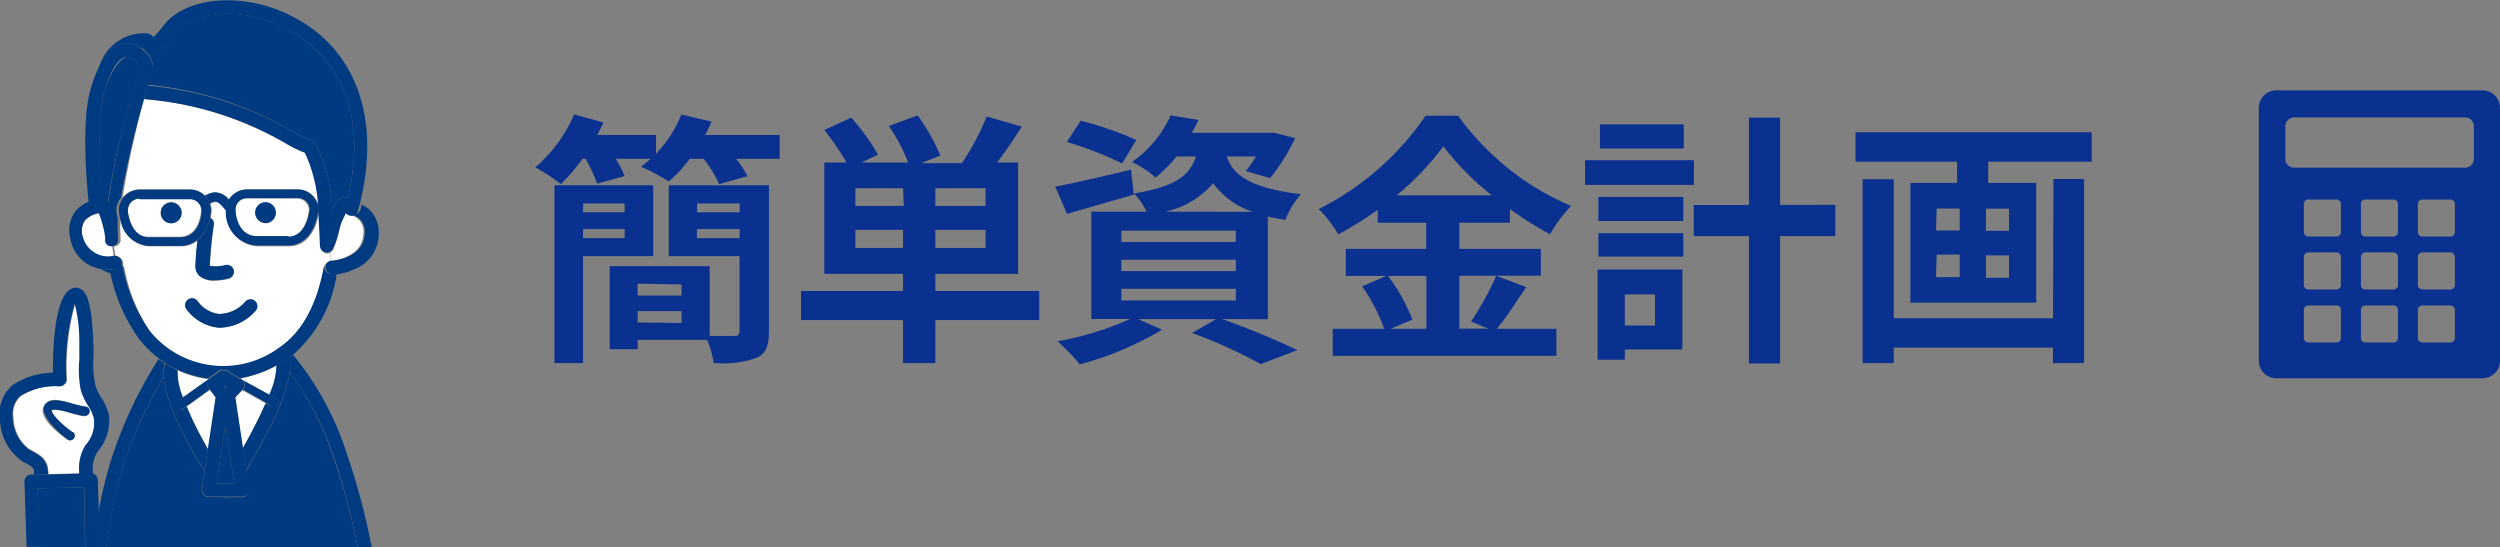 <svg xmlns="http://www.w3.org/2000/svg" viewBox="0 0 160.74 35.18"><rect x="0" y="0" width="160.74" height="35.18" fill="#808080" stroke="none"/><defs><style>.cls-1{fill:#0b3190;}.cls-2{fill:#003b82;}.cls-3{fill:#fff;}</style></defs><g id="レイヤー_2" data-name="レイヤー 2"><g id="main"><path class="cls-1" d="M159.62,5.81H146.35a1.13,1.13,0,0,0-1.12,1.13V23.2a1.12,1.12,0,0,0,1.12,1.12h13.27a1.12,1.12,0,0,0,1.12-1.12V6.94A1.13,1.13,0,0,0,159.62,5.81Zm-9.11,15.93a.28.28,0,0,1-.28.28h-1.82a.29.29,0,0,1-.28-.28V19.92a.29.29,0,0,1,.28-.28h1.82a.28.28,0,0,1,.28.28Zm0-3.41a.27.27,0,0,1-.28.28h-1.82a.28.28,0,0,1-.28-.28V16.51a.29.29,0,0,1,.28-.28h1.82a.28.28,0,0,1,.28.28Zm0-3.4a.28.28,0,0,1-.28.28h-1.82a.29.29,0,0,1-.28-.28V13.11a.28.28,0,0,1,.28-.28h1.82a.27.27,0,0,1,.28.28Zm3.67,6.81a.29.29,0,0,1-.28.28h-1.82a.28.28,0,0,1-.28-.28V19.92a.28.28,0,0,1,.28-.28h1.82a.29.29,0,0,1,.28.28Zm0-3.41a.28.28,0,0,1-.28.28h-1.82a.27.27,0,0,1-.28-.28V16.51a.28.28,0,0,1,.28-.28h1.82a.29.29,0,0,1,.28.28Zm0-3.4a.29.29,0,0,1-.28.28h-1.82a.28.28,0,0,1-.28-.28V13.11a.27.27,0,0,1,.28-.28h1.82a.28.28,0,0,1,.28.28Zm3.66,6.81a.29.29,0,0,1-.28.28h-1.82a.29.29,0,0,1-.28-.28V19.92a.29.29,0,0,1,.28-.28h1.82a.29.29,0,0,1,.28.28Zm0-3.41a.28.28,0,0,1-.28.28h-1.82a.28.28,0,0,1-.28-.28V16.51a.29.29,0,0,1,.28-.28h1.82a.29.29,0,0,1,.28.28Zm0-3.4a.29.29,0,0,1-.28.28h-1.82a.29.29,0,0,1-.28-.28V13.11a.28.28,0,0,1,.28-.28h1.82a.28.28,0,0,1,.28.28Zm1.22-4.71a.56.56,0,0,1-.56.56h-11a.56.56,0,0,1-.56-.56V8.11a.56.56,0,0,1,.56-.56h11a.56.56,0,0,1,.56.56Z"/><path class="cls-1" d="M50.13,8.68v1.53h-2.8a6.19,6.19,0,0,1,.73,1.12l-1.82.51a7.72,7.72,0,0,0-1-1.63h-.89A9.08,9.08,0,0,1,43,11.67a12.8,12.8,0,0,0-1.79-.95,7,7,0,0,0,.62-.51H39.59a7.36,7.36,0,0,1,.57,1.11l-1.77.49a8.33,8.33,0,0,0-.75-1.6h-.19a12.4,12.4,0,0,1-1.39,1.63,10.65,10.65,0,0,0-1.65-1.08,9.07,9.07,0,0,0,2.5-3.4l1.89.51c-.12.27-.26.54-.39.81h3.77V9.89a8.06,8.06,0,0,0,1.63-2.53l1.94.46c-.12.28-.26.57-.41.86ZM37.49,16.47v6.88H35.65V11.91H42v4.56Zm0-3.39v.57h2.67v-.57Zm2.67,2.23v-.58H37.49v.58Zm9.28,6c0,.93-.19,1.43-.8,1.7a6.43,6.43,0,0,1-2.76.32,5.75,5.75,0,0,0-.42-1.48H41v.6H39.2V17.11h6.43V21.6c.68,0,1.36,0,1.58,0s.34-.07.34-.33V16.47H43V11.91h6.44ZM41,18.24V19h2.82v-.71Zm2.82,2.53V20H41v.73Zm1-7.69v.57h2.74v-.57Zm2.74,2.23v-.58H44.81v.58Z"/><path class="cls-1" d="M66.82,20.58H60.14v2.77H58.06V20.58H51.5V18.71h6.56v-1.1H53V10.45h1.43A17.83,17.83,0,0,0,53,8.36l1.73-.8a14.29,14.29,0,0,1,1.72,2.38l-1.06.51h3A11.11,11.11,0,0,0,57.15,8.1L59,7.42A12.94,12.94,0,0,1,60.46,10l-1.22.49h2.6a16.06,16.06,0,0,0,1.6-3l2.26.65c-.51.81-1.08,1.63-1.58,2.31h1.34v7.16H60.14v1.1h6.68ZM58.06,12.1H55v1.14h3.11Zm0,3.84V14.78H55v1.16Zm5.31-3.84H60.14v1.14h3.23Zm0,2.68H60.14v1.16h3.23Z"/><path class="cls-1" d="M78.57,20.51a52.38,52.38,0,0,1,4.85,2l-2.35.9a32.84,32.84,0,0,0-4.42-2l1.53-.89h-5l1.54.68a21.05,21.05,0,0,1-5.3,2.23C69.1,23,68.39,22.3,68,21.94a20.1,20.1,0,0,0,4.67-1.43h-2.5v-6.9h3.55a4.64,4.64,0,0,0-.8-1.17l0,.07-4.32,1.24L67.85,12c1.25-.24,3.07-.66,4.87-1.09l.17,1.53c2.71-.44,3.61-1.17,4-2.38H75.65a8.74,8.74,0,0,1-1.36,1.36,5.57,5.57,0,0,0-1.51-1,7.35,7.35,0,0,0,2.49-3l1.79.29a8.21,8.21,0,0,1-.44.83h5l.31,0,1.34.34a12,12,0,0,1-1.61,2.57L80.1,11a8.9,8.9,0,0,0,.66-.94H78.88c.37,1.11,1.32,2,4.76,2.43a5.73,5.73,0,0,0-1,1.65c-.4-.07-.78-.13-1.12-.22v6.61Zm-6.42-10a22.11,22.11,0,0,0-3.56-1.38l.89-1.37A21.72,21.72,0,0,1,73.06,9Zm-.05,5.05h7.36v-.73H72.1Zm0,1.87h7.36v-.73H72.1Zm0,1.89h7.36v-.75H72.1Zm8.46-5.7A5.07,5.07,0,0,1,78,11.78a5.53,5.53,0,0,1-3.09,1.83Z"/><path class="cls-1" d="M98.13,18.46c-.64.93-1.3,2-1.9,2.68h3.84v1.74H85.69V21.14H89a11.74,11.74,0,0,0-1.42-2.73l1.55-.67h-2.6V16h5.17V14.32H88.58v-.83a22.23,22.23,0,0,1-2.53,1.58,8.5,8.5,0,0,0-1.26-1.63,18.14,18.14,0,0,0,6.87-6h2.09a17.31,17.31,0,0,0,7.26,5.8,9.76,9.76,0,0,0-1.35,1.82,22.85,22.85,0,0,1-2.58-1.62v.88H93.83V16h5.24v1.73H93.83v3.4h1.86l-1.11-.46a18.28,18.28,0,0,0,1.62-2.94Zm-8.89-.72a11.47,11.47,0,0,1,1.57,2.81l-1.4.59h2.3v-3.4Zm6.68-5.18A18.08,18.08,0,0,1,92.8,9.41a17.87,17.87,0,0,1-3,3.15Z"/><path class="cls-1" d="M108.91,11.89h-7V10.3h7Zm-.74,10.58h-3.7v.66h-1.75v-5.8h5.45Zm-5.4-9.81h5.46v1.55h-5.46Zm0,2.33h5.46V16.5h-5.46Zm5.49-5.44h-5.39V8h5.39Zm-3.79,9.38v2h1.94v-2ZM118,15.18h-3.55v8.19h-2V15.18h-3.55v-2h3.55V7.56h2v5.61H118Z"/><path class="cls-1" d="M134.49,8.51V10.4h-6.66v1.36h3.09v7.7h-8.09v-7.7h3V10.4h-6.53V8.51Zm-2.46,3H134V23.35H132v-1H121.76v1h-2V11.52h2v8.94H132Zm-7.55,3.31H126V13.41h-1.48Zm0,3H126V16.37h-1.48Zm4.69-4.4h-1.48v1.42h1.48Zm0,3h-1.48v1.44h1.48Z"/><path class="cls-2" d="M18.64,23.92a13,13,0,0,1-1.51,4c-.44.86-.91,1.68-1.3,2.36L16,31.46a.44.44,0,0,1-.11.36.45.45,0,0,1-.33.15h0l-.83,0a.42.42,0,0,1-.21.06h0a.48.48,0,0,1-.23-.07H13.4a.45.45,0,0,1-.32-.16.42.42,0,0,1-.1-.35l.17-1.14c-1.06-1.71-2.48-4.29-2.63-6.05A29.39,29.39,0,0,0,8,29.68a33.18,33.18,0,0,0-1.17,5.5H23a44,44,0,0,0-1.53-5.69A20.15,20.15,0,0,0,18.64,23.92Z"/><path class="cls-2" d="M18.64,23.92a20.15,20.15,0,0,1,2.86,5.57A44,44,0,0,1,23,35.18h.9a44,44,0,0,0-1.6-6,19.14,19.14,0,0,0-3.46-6.37l-.29.22A1.68,1.68,0,0,1,18.64,23.92Z"/><path class="cls-2" d="M10.52,24.23a2.69,2.69,0,0,1,.06-.87c-.13-.09-.26-.18-.38-.28a27.91,27.91,0,0,0-3,6.32A27.16,27.16,0,0,0,6.32,33l0,2.17h.52A33.18,33.18,0,0,1,8,29.68,29.39,29.39,0,0,1,10.52,24.23Z"/><path class="cls-3" d="M15.59,24.43l1.72.95a4.78,4.78,0,0,0,.47-1.87,7.58,7.58,0,0,1-2.32.82l.07,0S15.56,24.41,15.59,24.43Z"/><path class="cls-3" d="M11.74,25.57l1.67-1.19a6.48,6.48,0,0,1-2-.58A4.21,4.21,0,0,0,11.74,25.57Z"/><path class="cls-3" d="M17.08,25.93l-1.5-.84-.46.48.49,3.26c.25-.44.49-.89.73-1.36S16.89,26.37,17.08,25.93Z"/><path class="cls-3" d="M13.49,25.05,12,26.14a24.67,24.67,0,0,0,1.4,2.75l.5-3.34Z"/><path class="cls-2" d="M14.52,32h0a.42.42,0,0,0,.21-.06h-.45A.48.48,0,0,0,14.52,32Z"/><path class="cls-2" d="M10.52,24.23c.15,1.76,1.57,4.34,2.63,6.05l.21-1.39A24.67,24.67,0,0,1,12,26.14l-.24.17a.34.34,0,0,1-.17.05.29.29,0,0,1-.17-.53l.36-.26a4.21,4.21,0,0,1-.36-1.77,5.72,5.72,0,0,1-.8-.44A2.69,2.69,0,0,0,10.52,24.23Z"/><path class="cls-2" d="M17.31,25.38l.38.21a.3.3,0,1,1-.28.52l-.33-.18c-.19.44-.43.95-.74,1.54s-.48.92-.73,1.36l.22,1.41c.39-.68.86-1.5,1.3-2.36a13,13,0,0,0,1.51-4,1.68,1.68,0,0,0-.06-.88l-.07.05a7.63,7.63,0,0,1-.73.42A4.78,4.78,0,0,1,17.31,25.38Z"/><path class="cls-3" d="M9,12.18H12.2a1.35,1.35,0,0,1,1,.41,1.37,1.37,0,0,1,.6-.22,1.16,1.16,0,0,1,.94.47,1.37,1.37,0,0,1,1.16-.66h3.25a1.36,1.36,0,0,1,1.33,1.06,9.2,9.2,0,0,0-.85-3.42,7.82,7.82,0,0,1-1.21-.59A21.52,21.52,0,0,0,9.26,6.37,63.38,63.38,0,0,0,7.88,12.7,1.39,1.39,0,0,1,9,12.18Z"/><path class="cls-3" d="M9.53,15.22h2c1.34,0,1.4-1.65,1.4-1.72a.76.76,0,0,0-.77-.73H9a.75.75,0,0,0-.77.74C8.18,13.56,8.34,15.22,9.53,15.22ZM11,13a.67.67,0,1,1-.67.66A.67.67,0,0,1,11,13Z"/><path class="cls-3" d="M21.24,16.79l0,0,0-.55a.36.36,0,0,1-.2.06H21a.45.45,0,0,1-.37-.42c0-.84-.07-1.59-.12-2.3-.08.82-.57,2.26-1.94,2.26h-2a2.12,2.12,0,0,1-2-2.26c-.22-.32-.51-.62-.67-.59a.66.66,0,0,0-.37.13,1.16,1.16,0,0,1,.08.42,4.83,4.83,0,0,1-.06.48.43.43,0,0,1,.21.44,25.48,25.48,0,0,0-.26,2.66,2.34,2.34,0,0,0,1-.05.44.44,0,0,1,.54.32.46.46,0,0,1-.33.54,4,4,0,0,1-.92.12,1.42,1.42,0,0,1-.9-.25.82.82,0,0,1-.31-.65c0-.49.07-1.12.13-1.68a1.75,1.75,0,0,1-1.12.37h-2a2,2,0,0,1-1.84-1.72,5.93,5.93,0,0,0,0,.95,1.7,1.7,0,0,0,0,.26h0a.63.63,0,0,1,0,.2.46.46,0,0,1-.42.32l.09.65a.46.46,0,0,1,.49.35.5.5,0,0,1,0,.21.56.56,0,0,1,.09.17A10.72,10.72,0,0,0,9.64,21.3,6.08,6.08,0,0,0,18,22.36c1.41-1,2.36-2.68,2.82-5.11a.29.29,0,0,1,.05-.13A.44.44,0,0,1,21.24,16.79Zm-9.15,2.46a.44.44,0,0,1,.61.1,2,2,0,0,0,1.37.83,2.25,2.25,0,0,0,1.72-.81.44.44,0,1,1,.63.62,3.14,3.14,0,0,1-2.33,1.08h0A2.93,2.93,0,0,1,12,19.87.45.45,0,0,1,12.09,19.25Z"/><path class="cls-3" d="M19.12,12.77H15.87a.74.74,0,0,0-.75.68.33.33,0,0,1,0,.17c0,.37.23,1.6,1.39,1.6h2c1.19,0,1.35-1.66,1.35-1.73A.75.75,0,0,0,19.12,12.77Zm-2.05,1.59a.67.67,0,0,1,0-1.33.67.67,0,0,1,.65.67A.66.66,0,0,1,17.07,14.36Z"/><path class="cls-2" d="M21.65,17.62l-.35,0h0a.44.44,0,0,1-.44-.45.29.29,0,0,1,0-.09.29.29,0,0,0-.05.13c-.46,2.43-1.41,4.15-2.82,5.11A6.08,6.08,0,0,1,9.64,21.3a10.72,10.72,0,0,1-1.73-4.09A.56.56,0,0,0,7.82,17a.42.42,0,0,1-.32.31,2.72,2.72,0,0,1-.55,0,4.77,4.77,0,0,1-.5,0c.19.09.4.18.65.27a11.1,11.1,0,0,0,1.84,4.21,6.72,6.72,0,0,0,1.26,1.24c.12.1.25.19.38.28a5.72,5.72,0,0,0,.8.44,6.48,6.48,0,0,0,2,.58l.76-.55a.34.34,0,0,1,.22,0,.45.45,0,0,1,.27.06l.8.48a7.58,7.58,0,0,0,2.32-.82,7.63,7.63,0,0,0,.73-.42l.07-.05.29-.22A8.55,8.55,0,0,0,21.65,17.62Z"/><path class="cls-2" d="M21.24,16.79h0v0Z"/><path class="cls-2" d="M12.69,15.44c-.06.56-.12,1.19-.13,1.68a.82.82,0,0,0,.31.65,1.42,1.42,0,0,0,.9.25,4,4,0,0,0,.92-.12.46.46,0,0,0,.33-.54.44.44,0,0,0-.54-.32,2.34,2.34,0,0,1-1,.05,25.48,25.48,0,0,1,.26-2.66A.43.43,0,0,0,13.5,14,2.4,2.4,0,0,1,12.69,15.44Z"/><path class="cls-2" d="M14.06,21.07h0A3.14,3.14,0,0,0,16.42,20a.44.44,0,1,0-.63-.62,2.25,2.25,0,0,1-1.72.81,2,2,0,0,1-1.37-.83.44.44,0,0,0-.61-.1.45.45,0,0,0-.11.62A2.93,2.93,0,0,0,14.06,21.07Z"/><path class="cls-3" d="M21.28,16.78h0s2-.15,2.08-1.72a1.11,1.11,0,0,0-.36-1,1.5,1.5,0,0,0-.83-.31,2,2,0,0,1-.1.21,3.65,3.65,0,0,0-.22.66A6.71,6.71,0,0,1,21.45,16a.41.41,0,0,1-.2.21l0,.55Z"/><path class="cls-2" d="M22.81,13.79a.45.45,0,0,1-.42-.06l-.13-.1,0,0a1,1,0,0,0,0,.1,1.5,1.5,0,0,1,.83.31,1.11,1.11,0,0,1,.36,1c-.05,1.57-2.07,1.72-2.08,1.72h-.07a.44.44,0,0,0-.36.33.29.29,0,0,0,0,.09.44.44,0,0,0,.44.45h0l.35,0a4.3,4.3,0,0,0,1.13-.35,2.43,2.43,0,0,0,1.49-2.2,2,2,0,0,0-.67-1.66,1.9,1.9,0,0,0-.43-.26c0,.11-.05.22-.08.34A.47.47,0,0,1,22.81,13.79Z"/><path class="cls-3" d="M7.25,15.83h0c-.26,0-.35-.17-.4-.39h0v-.06l0-.15a6.77,6.77,0,0,0-.4-1.51,1.61,1.61,0,0,0-1,.48,1.23,1.23,0,0,0-.14,1.08,1.67,1.67,0,0,0,2,1.21h0l-.09-.65Z"/><path class="cls-2" d="M7.5,17.35A.42.42,0,0,0,7.82,17a.5.5,0,0,0,0-.21.46.46,0,0,0-.49-.35h0a1.67,1.67,0,0,1-2-1.21,1.23,1.23,0,0,1,.14-1.08,1.61,1.61,0,0,1,1-.48s0,0,0-.05a.44.44,0,0,1-.3,0,.43.43,0,0,1-.32-.34c0-.06,0-.19,0-.36a2.14,2.14,0,0,0-1,.66,2.06,2.06,0,0,0-.31,1.83,2.35,2.35,0,0,0,2,1.89,4.77,4.77,0,0,0,.5,0A2.72,2.72,0,0,0,7.5,17.35Z"/><path class="cls-2" d="M11,14.36a.67.67,0,1,0-.66-.67A.67.67,0,0,0,11,14.36Z"/><path class="cls-2" d="M17.09,13a.67.67,0,1,0,.65.67A.67.67,0,0,0,17.09,13Z"/><path class="cls-2" d="M18.81,8.45a7.8,7.8,0,0,0,1.1.54.48.48,0,0,1,.37.22,10.24,10.24,0,0,1,1.08,4.28l.07-.15c.1-.26.23-.56.56-.64a.62.62,0,0,1,.38,0c1.69-7.18-2.27-10-4.08-10.94C15.65.45,12.41.63,11.23,2.14c-.75,1-1.1,1.25-1.46,1.23A.67.67,0,0,1,9.25,3a1.72,1.72,0,0,0-.24,0,2.13,2.13,0,0,1,.39.35,1.39,1.39,0,0,1,.42,1.24c-.1.26-.2.55-.3.86A22.46,22.46,0,0,1,18.81,8.45Z"/><path class="cls-2" d="M7.85,2.81A1.46,1.46,0,0,1,9,3.06a1.72,1.72,0,0,1,.24,0,.67.67,0,0,0,.52.35c.36,0,.71-.26,1.46-1.23C12.41.63,15.65.45,18.29,1.77c1.81.9,5.77,3.76,4.08,10.94a.62.62,0,0,0-.38,0c-.33.08-.46.38-.56.64l-.07.15a10.24,10.24,0,0,0-1.08-4.28A.48.48,0,0,0,19.91,9a7.8,7.8,0,0,1-1.1-.54A22.46,22.46,0,0,0,9.52,5.51l-.26.86a21.52,21.52,0,0,1,9.13,2.86,7.82,7.82,0,0,0,1.21.59,9.2,9.2,0,0,1,.85,3.42,1.24,1.24,0,0,1,0,.27v0c.05.71.09,1.46.12,2.3a.45.45,0,0,0,.37.42h.08a.36.36,0,0,0,.2-.06.41.41,0,0,0,.2-.21,6.71,6.71,0,0,0,.43-1.35A3.65,3.65,0,0,1,22.1,14a2,2,0,0,0,.1-.21,1,1,0,0,1,0-.1l0,0,.13.1a.45.45,0,0,0,.42.06.47.47,0,0,0,.28-.3c0-.12.05-.23.08-.34C24.54,7.6,22.88,3.07,18.68,1c-3-1.52-6.7-1.24-8.15.62a7.36,7.36,0,0,1-.66.77.67.67,0,0,0-.59-.25,3,3,0,0,0-2.9,2.14A2.4,2.4,0,0,1,7.85,2.81Z"/><path class="cls-2" d="M6.56,12.71l.16.06a.82.82,0,0,1,.22.2A53.38,53.38,0,0,1,9,4.39c0-.19-.38-.7-.78-.73S7.07,4.53,6.65,6.1A24.54,24.54,0,0,0,6.56,12.71Z"/><path class="cls-2" d="M6.06,13.68a.44.44,0,0,0,.3,0s0,0,0,.05a6.77,6.77,0,0,1,.4,1.51l0,.15v.06h0c0,.22.14.37.4.39h0a.46.46,0,0,0,.42-.32.63.63,0,0,0,0-.2h0a1.7,1.7,0,0,1,0-.26,5.93,5.93,0,0,1,0-.95,3.23,3.23,0,0,1-.1-.55,1.36,1.36,0,0,1,.29-.84A63.38,63.38,0,0,1,9.26,6.37l.26-.86c.1-.31.2-.6.3-.86A1.39,1.39,0,0,0,9.4,3.41,2.13,2.13,0,0,0,9,3.06a1.46,1.46,0,0,0-1.16-.25A2.4,2.4,0,0,0,6.38,4.26a9.18,9.18,0,0,0-.59,1.61c-.54,2-.23,5.87-.09,7.11,0,.17,0,.3,0,.36A.43.43,0,0,0,6.06,13.68ZM6.65,6.1c.42-1.57,1-2.49,1.54-2.44s.74.54.78.73a53.38,53.38,0,0,0-2,8.58.82.82,0,0,0-.22-.2l-.16-.06A24.54,24.54,0,0,1,6.65,6.1Z"/><path class="cls-2" d="M11.38,25.83a.29.29,0,0,0,.17.53.34.34,0,0,0,.17-.05l.24-.17,1.53-1.09L13.43,25a.46.46,0,0,1-.09-.32.47.47,0,0,1,.18-.29l.65-.48a.42.42,0,0,1,.22-.08.34.34,0,0,0-.22,0l-.76.55-1.67,1.19Z"/><path class="cls-2" d="M17.41,26.11a.3.3,0,1,0,.28-.52l-.38-.21-1.72-.95a.49.49,0,0,1,.15.26.47.47,0,0,1-.12.36l0,0,1.5.84Z"/><polygon class="cls-2" points="14.49 27.31 13.93 31.05 15.06 31.07 14.49 27.31"/><polygon class="cls-2" points="14.59 24.84 14.46 24.76 14.4 24.8 14.5 24.93 14.59 24.84"/><path class="cls-2" d="M13.52,24.35a.47.47,0,0,0-.18.29.46.46,0,0,0,.09.32l.06.09.37.5-.5,3.34-.21,1.39L13,31.42a.42.42,0,0,0,.1.35.45.45,0,0,0,.32.16h1.34l.83,0h0a.45.45,0,0,0,.33-.15.44.44,0,0,0,.11-.36l-.19-1.22-.22-1.41-.49-3.26.46-.48,0,0a.47.47,0,0,0,.12-.36.49.49,0,0,0-.15-.26s0-.05-.06-.06l-.07,0-.8-.48a.45.45,0,0,0-.27-.06.42.42,0,0,0-.22.08Zm1.54,6.72-1.13,0,.56-3.74ZM14.4,24.8l.06,0,.13.08-.09.09Z"/><path class="cls-2" d="M15.12,13.45a.14.14,0,0,0,0,.06.8.8,0,0,1,0,.11A.33.33,0,0,0,15.12,13.45Z"/><path class="cls-2" d="M14.71,12.84a1.16,1.16,0,0,0-.94-.47,1.37,1.37,0,0,0-.6.22,1.24,1.24,0,0,1,.31.5.66.66,0,0,1,.37-.13c.16,0,.45.27.67.59v0A1.31,1.31,0,0,1,14.71,12.84Z"/><path class="cls-2" d="M9.53,15.81h2a1.75,1.75,0,0,0,1.12-.37A2.4,2.4,0,0,0,13.5,14a4.83,4.83,0,0,0,.06-.48,1.16,1.16,0,0,0-.08-.42,1.24,1.24,0,0,0-.31-.5,1.35,1.35,0,0,0-1-.41H9a1.39,1.39,0,0,0-1.07.52,1.36,1.36,0,0,0-.29.84,3.23,3.23,0,0,0,.1.55A2,2,0,0,0,9.53,15.81Zm-.58-3H12.2a.76.76,0,0,1,.77.73c0,.07-.06,1.72-1.4,1.72h-2c-1.19,0-1.35-1.66-1.35-1.71A.75.75,0,0,1,9,12.77Z"/><path class="cls-2" d="M19.12,12.18H15.87a1.37,1.37,0,0,0-1.16.66,1.31,1.31,0,0,0-.19.68v0a2.12,2.12,0,0,0,2,2.26h2c1.37,0,1.86-1.44,1.94-2.26v0a1.24,1.24,0,0,0,0-.27A1.36,1.36,0,0,0,19.12,12.18Zm-.58,3h-2c-1.16,0-1.36-1.23-1.39-1.6a.8.8,0,0,0,0-.11.14.14,0,0,1,0-.06.74.74,0,0,1,.75-.68h3.25a.75.75,0,0,1,.77.72C19.89,13.56,19.73,15.22,18.54,15.22Z"/><path class="cls-3" d="M5.56,28.56a2.1,2.1,0,0,0,.52-1.71A2.47,2.47,0,0,0,5.7,26a4,4,0,0,1-.46-1,6.86,6.86,0,0,1-.09-1.94c0-.36,0-.7,0-1V22a9.73,9.73,0,0,0-.3-2.5,14.68,14.68,0,0,0-.54,4.87.4.4,0,0,1-.14.33.42.42,0,0,1-.34.12,4.2,4.2,0,0,0-2.49.64,1.55,1.55,0,0,0-.47,1.4,2.63,2.63,0,0,0,1,2c.75.4,1,.56,1.18,1.05a2.69,2.69,0,0,1,.07.57l2-.05c0-.06,0-.13,0-.19A2.73,2.73,0,0,1,5.56,28.56Zm-.84-.37a.31.31,0,0,1-.24.13.27.27,0,0,1-.17-.06c-.58-.41-1.88-1.44-1.5-2.14s1.23-.34,2-.11a6.06,6.06,0,0,0,.66.16.3.3,0,0,1,.26.33.3.3,0,0,1-.32.26l-.14,0-.67,1h0A.3.3,0,0,1,4.72,28.19Z"/><path class="cls-2" d="M3.1,30.5A2.69,2.69,0,0,0,3,29.93c-.18-.49-.43-.65-1.18-1.05a2.63,2.63,0,0,1-1-2,1.55,1.55,0,0,1,.47-1.4,4.2,4.2,0,0,1,2.49-.64.42.42,0,0,0,.34-.12.4.4,0,0,0,.14-.33,14.68,14.68,0,0,1,.54-4.87,9.73,9.73,0,0,1,.3,2.5v.11c0,.29,0,.63,0,1a6.86,6.86,0,0,0,.09,1.94,4,4,0,0,0,.46,1,2.47,2.47,0,0,1,.38.83,2.1,2.1,0,0,1-.52,1.71,2.73,2.73,0,0,0-.42,1.7c0,.06,0,.13,0,.19l.71,0a.47.47,0,0,1,.17,0c0-.06,0-.13,0-.19A2,2,0,0,1,6.3,29,3,3,0,0,0,7,26.67a3.63,3.63,0,0,0-.49-1.11,2.8,2.8,0,0,1-.36-.74A5.93,5.93,0,0,1,6,23.16a10,10,0,0,0,0-1.09V22c-.1-2.59-.44-3.17-.76-3.38a.61.61,0,0,0-.57-.09c-1.09.36-1.27,3.37-1.27,5.43a4.78,4.78,0,0,0-2.6.81A2.37,2.37,0,0,0,0,26.93a3.37,3.37,0,0,0,1.43,2.73h0c.68.36.7.41.75.56a1.53,1.53,0,0,1,0,.3Z"/><path class="cls-3" d="M3.33,26.4c0,.18.52.81,1.31,1.37l.67-1-.62-.15C4.34,26.48,3.43,26.22,3.33,26.4Z"/><path class="cls-2" d="M4.64,27.77c-.79-.56-1.35-1.19-1.31-1.37s1,.08,1.36.18l.62.15.14,0a.3.3,0,0,0,.32-.26.3.3,0,0,0-.26-.33A6.06,6.06,0,0,1,4.85,26c-.81-.23-1.72-.48-2,.11s.92,1.73,1.5,2.14a.27.27,0,0,0,.17.06.31.31,0,0,0,.24-.13.3.3,0,0,0-.07-.41Z"/><polygon class="cls-2" points="5.41 31.33 2.42 31.4 2.54 35.18 5.47 35.18 5.41 31.33"/><path class="cls-2" d="M6.29,30.87a.45.45,0,0,0-.14-.32A.67.67,0,0,0,6,30.46a.47.47,0,0,0-.17,0l-.71,0-2,.05-.88,0H2a.41.41,0,0,0-.31.14.45.45,0,0,0-.12.32l.14,4.19h.88L2.42,31.4l3-.07.06,3.85h.88l0-2.17Z"/></g></g></svg>